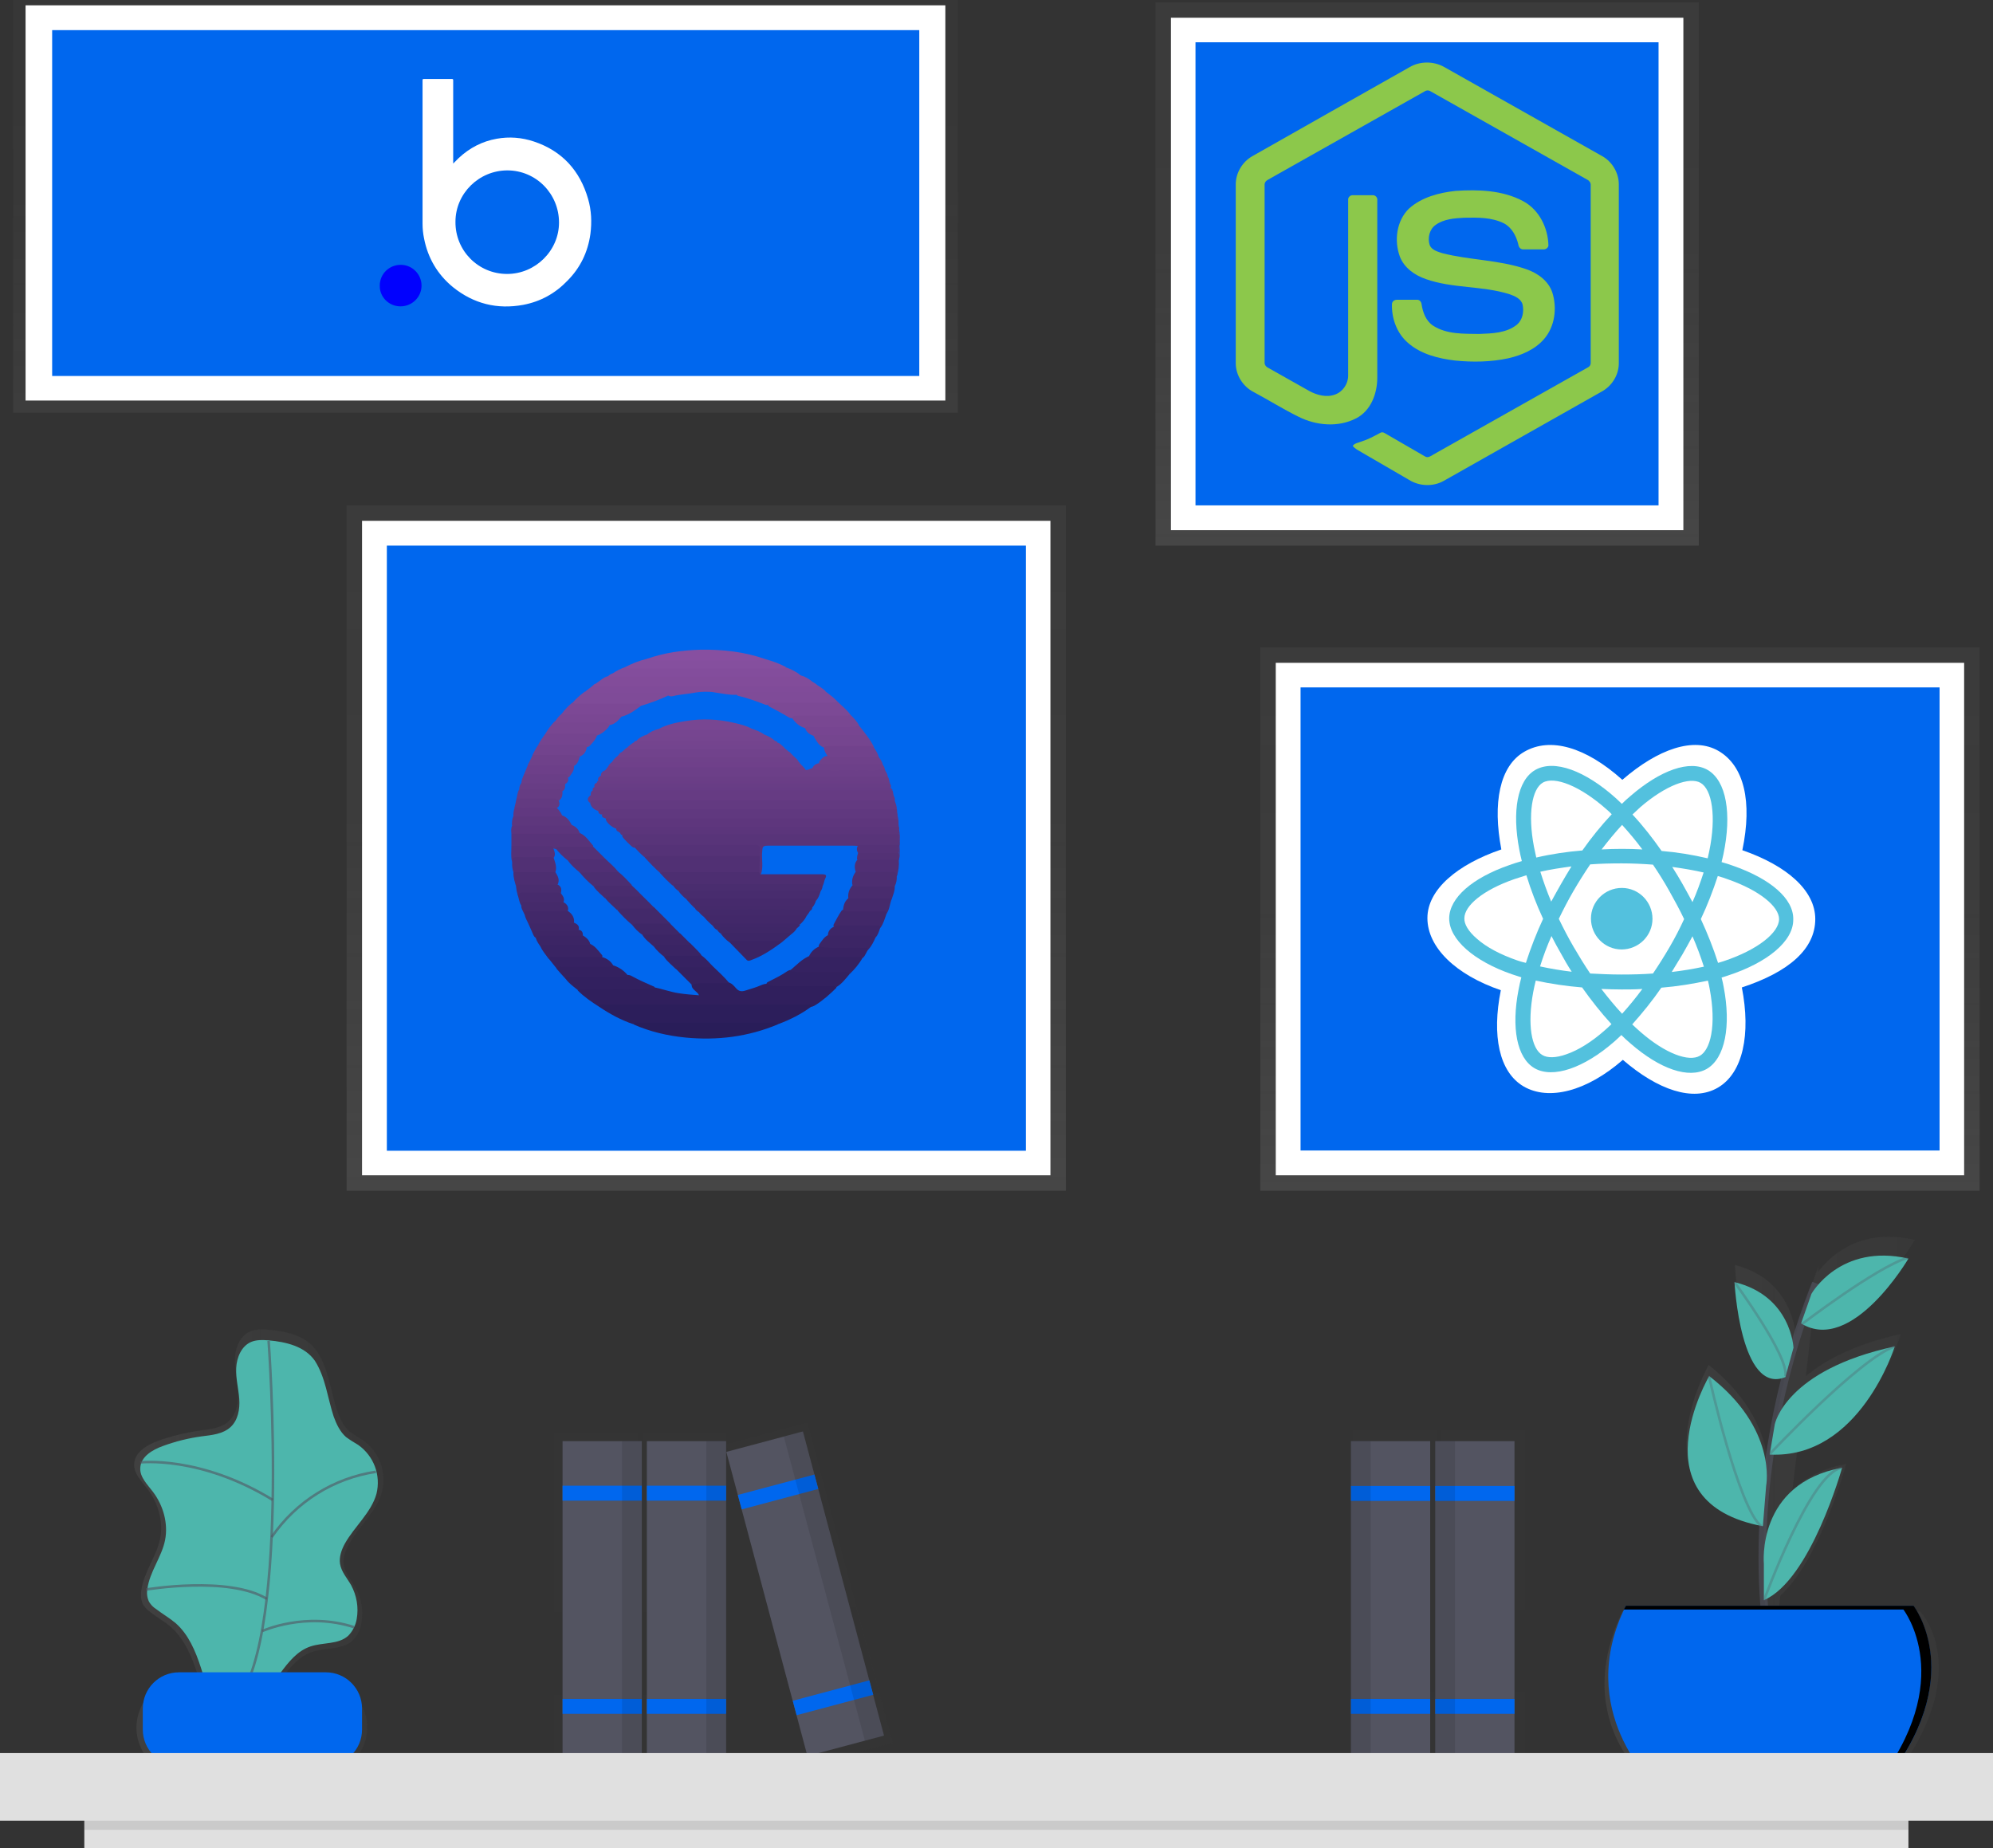 <svg id="b12601fe-d580-4c34-96ea-fd9385fd61ef" xmlns="http://www.w3.org/2000/svg" viewBox="0 0 787.2 730"><rect x="0" y="0" width="787.2" height="730" fill="#333333" stroke="none"/><style>.st1{fill:#fff}.st2{fill:#0067ee}.st7{fill:#53c1de}.st8{opacity:.7}.st9{opacity:.1}.st13{fill:#4db6ac}.st14{opacity:.6;fill:none;stroke:#535461;stroke-miterlimit:10;enable-background:new}.st18{fill:#535461}.st19,.st22{opacity:.1;enable-background:new}.st22{opacity:.3;fill:none;stroke:#535461;stroke-miterlimit:10}.st23{fill:#e0e0e0}.st25{fill:#8cc84b}.st28{fill:#583479}.st29{fill:#633a81}.st32{fill:#663b83}.st33{fill:#60387f}.st34{fill:#6a3e86}.st36{fill:#6c3f88}.st37{fill:#824c9a}.st39{fill:#834d9c}.st42{fill:#7f4b98}.st44{fill:#683d85}.st48{fill:#5c357c}.st51{fill:#422869}.st52{fill:#3a2464}.st53{fill:#342160}.st54{fill:#513074}.st56{fill:#3c2565}.st57{fill:#673c85}.st58{fill:#4d2e71}.st60{fill:#75458f}.st62{fill:#462a6c}.st63{fill:#362262}.st64{fill:#71428c}.st65{fill:#492c6e}.st66{fill:#502f74}.st72{fill:#6f418a}.st73{fill:#553277}.st79{fill:#452a6b}.st82{fill:#4a2d6f}.st83{fill:#402768}.st86{fill:#5b357b}.st92{fill:#43296a}.st98{fill:#3f2767}.st99{fill:#74448e}</style><linearGradient id="SVGID_1_" gradientUnits="userSpaceOnUse" x1="278.975" y1="261.7" x2="278.975" y2="532.38" gradientTransform="matrix(1 0 0 -1 0 732)"><stop offset="0" stop-color="gray" stop-opacity=".25"/><stop offset=".54" stop-color="gray" stop-opacity=".12"/><stop offset="1" stop-color="gray" stop-opacity=".1"/></linearGradient><path fill="url(#SVGID_1_)" d="M136.9 199.6H421v270.7H136.9z"/><path class="st1" d="M143 205.7h271.9v258.5H143z"/><path class="st2" d="M152.8 215.5h252.4v239H152.8z"/><g opacity=".5"><linearGradient id="SVGID_2_" gradientUnits="userSpaceOnUse" x1="191.8" y1="568.96" x2="191.8" y2="732" gradientTransform="matrix(1 0 0 -1 0 732)"><stop offset="0" stop-color="gray" stop-opacity=".25"/><stop offset=".54" stop-color="gray" stop-opacity=".12"/><stop offset="1" stop-color="gray" stop-opacity=".1"/></linearGradient><path fill="url(#SVGID_2_)" d="M5.2 0h373.1v163H5.2z"/></g><path class="st1" d="M10.1 2.1h363.3v156.1H10.1z"/><path class="st2" d="M20.6 11.9h342.5v136.6H20.6z"/><linearGradient id="SVGID_3_" gradientUnits="userSpaceOnUse" x1="563.675" y1="516.53" x2="563.675" y2="731.12" gradientTransform="matrix(1 0 0 -1 0 732)"><stop offset="0" stop-color="gray" stop-opacity=".25"/><stop offset=".54" stop-color="gray" stop-opacity=".12"/><stop offset="1" stop-color="gray" stop-opacity=".1"/></linearGradient><path fill="url(#SVGID_3_)" d="M456.4.9H671v214.6H456.4z"/><path class="st1" d="M462.5 7h202.4v202.4H462.5z"/><path class="st2" d="M472.2 16.7h182.9v182.9H472.2z"/><linearGradient id="SVGID_4_" gradientUnits="userSpaceOnUse" x1="639.875" y1="261.71" x2="639.875" y2="476.3" gradientTransform="matrix(1 0 0 -1 0 732)"><stop offset="0" stop-color="gray" stop-opacity=".25"/><stop offset=".54" stop-color="gray" stop-opacity=".12"/><stop offset="1" stop-color="gray" stop-opacity=".1"/></linearGradient><path fill="url(#SVGID_4_)" d="M497.8 255.7h284.1v214.6H497.8z"/><path class="st1" d="M503.9 261.8h271.9v202.4H503.9z"/><path class="st2" d="M513.7 271.5h252.4v182.9H513.7z"/><path class="st1" d="M563.8 362.6c0 11.6 11.2 22.4 29 28.5-3.6 17.9-.7 32.3 9 38 10 5.8 25 1.9 39.2-10.5 13.8 11.9 27.7 16.7 37.5 11 10-5.8 13.1-21.2 9.5-39.6 18.6-6.1 29-15.2 29-27 0-11.3-11.2-21.1-28.8-27.2 4-19.2.7-33.3-9.4-39.2-9.8-5.7-23.9-.8-38 11.4-14.5-13-28.5-17-38.7-11.1-9.8 5.6-12.6 20.3-9.1 38.6-17.3 5.9-29.2 15.8-29.2 27.1z"/><path class="st7" d="M684.4 341.9c-1.4-.5-2.9-1-4.4-1.4.2-1 .5-2 .7-3 3.4-16.1 1.2-29.1-6.2-33.4-7.1-4.1-18.7.1-30.5 10.3-1.2 1-2.3 2-3.4 3.1-.7-.7-1.5-1.4-2.2-2.1-12.2-11-24.5-15.6-32-11.3-7.1 4.1-9.2 16.3-6.3 31.5.3 1.5.6 3 1 4.5-1.7.5-3.4 1-5 1.6-14.4 5-23.6 12.8-23.7 21 0 8.4 9.8 16.9 24.8 22.1 1.2.4 2.4.8 3.7 1.2-.4 1.6-.8 3.2-1.1 4.9-2.9 15-.7 26.9 6.3 31 7.3 4.2 19.6-.1 31.5-10.5.9-.8 1.9-1.7 2.8-2.6 1.2 1.2 2.4 2.3 3.7 3.4 11.5 10 22.9 14 30 10 7.3-4.2 9.7-17 6.7-32.5-.2-1.2-.5-2.4-.8-3.6.9-.3 1.7-.5 2.5-.8 15.6-5.1 25.8-13.5 25.8-22 .3-8.4-9.2-16.3-23.9-21.4z"/><path class="st1" d="M680.9 379.6c-.7.2-1.5.5-2.3.7-1.9-5.9-4.2-11.7-6.8-17.3 2.6-5.5 4.8-11.2 6.7-17 1.4.4 2.7.8 4 1.3 12.6 4.4 20.2 10.8 20.2 15.7 0 5.3-8.3 12.1-21.8 16.6zm-5.6 11c1.3 6.9 1.5 13.1.6 18-.8 4.4-2.5 7.3-4.5 8.4-4.3 2.5-13.5-.8-23.3-9.3-1.1-1-2.3-2-3.4-3.1 4.1-4.6 8-9.4 11.5-14.5 6.2-.5 12.4-1.5 18.4-2.8.3 1.1.5 2.2.7 3.3zm-56.6 25.8c-4.2 1.5-7.5 1.5-9.5.3-4.3-2.5-6-12-3.6-24.9.3-1.5.6-3 1-4.5 6 1.3 12.2 2.2 18.3 2.7 3.6 5.1 7.4 9.9 11.6 14.5-.8.8-1.7 1.6-2.6 2.4-5.2 4.6-10.5 7.9-15.2 9.5zm-19.5-37.1c-6.6-2.3-12.1-5.2-15.8-8.5-3.4-2.9-5.1-5.8-5-8.1 0-5 7.4-11.2 19.8-15.5 1.5-.5 3.1-1 4.7-1.5 1.8 5.9 4 11.6 6.6 17.2-2.6 5.6-4.9 11.5-6.8 17.4-1.3-.3-2.4-.6-3.5-1zm6.7-44.8c-2.5-13.1-.8-22.9 3.5-25.4 4.6-2.6 14.6 1.2 25.2 10.6.7.6 1.4 1.2 2 1.9-4.2 4.5-8.1 9.3-11.6 14.3-6.1.5-12.2 1.4-18.2 2.8l-.9-4.2zm58.7 14.7c-1.3-2.3-2.7-4.6-4.1-6.8 4.3.6 8.5 1.3 12.4 2.2-1.3 4-2.7 7.9-4.4 11.7-1.3-2.4-2.6-4.8-3.9-7.1zm-23.9-23.4c2.8 3.1 5.5 6.3 8 9.7-5.3-.3-10.7-.3-16.1 0 2.7-3.5 5.4-6.8 8.1-9.7zm-24.1 23.3c-1.3 2.3-2.6 4.6-3.9 7-1.7-4-3.1-8-4.3-11.8 3.9-.9 8-1.5 12.3-2.1-1.4 2.3-2.8 4.6-4.1 6.9zm4.2 34.7c-4.2-.5-8.4-1.2-12.5-2.1 1.2-3.9 2.7-7.9 4.5-12 1.2 2.4 2.5 4.7 3.8 7 1.3 2.4 2.7 4.8 4.2 7.1zm19.9 16.6c-2.8-3-5.5-6.3-8.2-9.8 2.6.1 5.3.2 8 .2s5.5 0 8.2-.2c-2.5 3.4-5.2 6.7-8 9.8zm27.8-30.6c1.7 3.9 3.2 7.9 4.5 12-4.2.9-8.4 1.6-12.7 2.1l4.2-6.9c1.4-2.4 2.7-4.8 4-7.2zm-9 4.2c-2.1 3.6-4.3 7.1-6.6 10.5-4 .3-8.2.4-12.5.4s-8.3-.2-12.3-.4c-2.3-3.4-4.5-7-6.6-10.6-2.1-3.6-4-7.3-5.8-11 1.8-3.7 3.7-7.4 5.8-11 2.1-3.6 4.3-7.1 6.6-10.5 4-.3 8.2-.4 12.4-.4s8.4.2 12.4.5c2.3 3.4 4.5 6.9 6.5 10.5 2 3.6 4 7.2 5.8 11-1.7 3.7-3.6 7.4-5.7 11zm12.2-64.8c4.5 2.6 6.3 13.2 3.4 27.1l-.6 2.7c-6-1.4-12.1-2.4-18.2-2.9-3.5-5-7.3-9.9-11.5-14.4 1-1 2.1-1.9 3.1-2.9 10.1-8.7 19.5-12.1 23.8-9.6z"/><path class="st7" d="M640.6 350.7c6.7 0 12.1 5.5 12.1 12.2s-5.5 12.1-12.2 12.1c-6.7 0-12.1-5.5-12.1-12.2 0-6.7 5.5-12.1 12.2-12.1"/><g class="st8"><g class="st9"><linearGradient id="SVGID_5_" gradientUnits="userSpaceOnUse" x1="-122.305" y1="-48.9" x2="-122.305" y2="81.96" gradientTransform="rotate(180 231.79 323.5)"><stop offset="0" stop-color="gray" stop-opacity=".25"/><stop offset=".54" stop-color="gray" stop-opacity=".12"/><stop offset="1" stop-color="gray" stop-opacity=".1"/></linearGradient><path fill="url(#SVGID_5_)" d="M602.4 565v130.9h-33V565h8.2z"/></g><g class="st9"><linearGradient id="SVGID_6_" gradientUnits="userSpaceOnUse" x1="-87.27" y1="-48.9" x2="-87.27" y2="81.96" gradientTransform="rotate(180 231.79 323.5)"><stop offset="0" stop-color="gray" stop-opacity=".25"/><stop offset=".54" stop-color="gray" stop-opacity=".12"/><stop offset="1" stop-color="gray" stop-opacity=".1"/></linearGradient><path fill="url(#SVGID_6_)" d="M567.3 565v130.9h-32.9V565h8.2z"/></g></g><g class="st8"><linearGradient id="SVGID_7_" gradientUnits="userSpaceOnUse" x1="259.463" y1="33.688" x2="357.895" y2="33.688" gradientTransform="matrix(1 0 0 -1 -206.42 647)"><stop offset="0" stop-color="gray" stop-opacity=".25"/><stop offset=".54" stop-color="gray" stop-opacity=".12"/><stop offset="1" stop-color="gray" stop-opacity=".1"/></linearGradient><path d="M150.9 589.1c1.9-7.7-1.1-15.7-7.6-20.3-1.8-1-3.4-2.1-5.1-3.3-2.6-2.2-4-5.3-5.1-8.5-2.5-7.6-3.3-16.2-7.8-23.1-4.1-6.3-12-8.1-19-8.7-2.5-.2-5.2-.3-7.6.7-3.9 1.8-5.8 6.4-5.9 10.7s.9 8.5 1.2 12.8-.5 9-3.6 11.9-7.7 3.2-11.9 3.8c-5.5.8-10.9 2.1-16.1 4-4.4 1.6-9.2 4.5-9.4 9.1-.2 3.8 2.9 6.8 5.2 9.8 4.3 5.7 6.5 13.1 5 20s-6.5 13.1-7.4 20.3c-.3 1.8-.1 3.7.7 5.4.7 1.1 1.6 2.1 2.7 2.9 2.7 2.1 5.7 3.8 8.3 6 5.3 4.7 8.2 11.6 10.4 18.3.2.7.4 1.3.6 2h-5.2c-10.7 0-19.3 8.7-19.4 19.4 0 10.7 8.7 19.3 19.4 19.4h52.3c10.7 0 19.3-8.7 19.4-19.4 0-10.7-8.7-19.3-19.4-19.4h-14.3c3.4-4.5 6.9-8.8 12.2-10.5s11.6-.7 15.7-4.4c1.9-1.9 3.2-4.3 3.5-7 .9-4.8.1-9.7-2.3-13.9-1.6-2.9-4.1-5.6-4.6-8.9-.5-2.8.6-5.7 2-8.2 4-7.4 11-13 13.1-20.9z" fill="url(#SVGID_7_)"/></g><path class="st13" d="M106.2 529.4c-2.4-.2-5-.3-7.2.7-3.7 1.7-5.5 6.1-5.7 10.2s.9 8.1 1.2 12.2-.5 8.5-3.5 11.2-7.3 3.1-11.3 3.6c-5.2.7-10.4 2-15.3 3.8-4.2 1.5-8.8 4.2-9 8.7-.2 3.6 2.8 6.5 5 9.4 4.1 5.4 6.1 12.5 4.8 19.1s-6.1 12.5-7 19.3c-.3 1.7-.1 3.5.7 5.1.7 1.1 1.5 2 2.6 2.7 2.6 2 5.4 3.6 7.9 5.7 5.1 4.5 7.8 11 9.9 17.4 2.1 6.3 3.7 12.8 4.9 19.3 4.4-2.8 10-2.8 14.7-5 9.9-4.9 13.3-19 23.7-22.5 5-1.7 11-.7 14.9-4.2 1.8-1.8 3-4.2 3.4-6.7.8-4.5 0-9.2-2.2-13.3-1.6-2.8-3.9-5.3-4.4-8.5-.4-2.7.6-5.5 1.9-7.9 3.8-6.8 10.4-12.2 12.5-19.7 1.8-7.3-1-14.9-7.2-19.3-1.7-1-3.3-2-4.8-3.1-2.4-2.1-3.8-5.1-4.9-8.1-2.4-7.3-3.2-15.4-7.4-22-4-5.8-11.5-7.5-18.2-8.1z"/><path class="st14" d="M106.1 529.6s9.2 123.5-14.8 144.7"/><path class="st2" d="M70.7 660.5h58c7.9 0 14.3 6.4 14.3 14.3v8.3c0 7.9-6.4 14.3-14.3 14.3h-58c-7.9 0-14.3-6.4-14.3-14.3v-8.3c0-7.9 6.4-14.3 14.3-14.3z"/><path class="st14" d="M55.4 577.6s23.6-2.8 52.3 14.8M107.3 607.1c9.6-14 24.5-23.3 41.2-25.8M57.7 627.8s32.7-5.5 47.7 3.7M103.6 644.2s17.1-7.8 36.3-1.5"/><g class="st8"><g class="st9"><linearGradient id="SVGID_8_" gradientUnits="userSpaceOnUse" x1="235.32" y1="35.1" x2="235.32" y2="165.96" gradientTransform="matrix(1 0 0 -1 0 732)"><stop offset="0" stop-color="gray" stop-opacity=".25"/><stop offset=".54" stop-color="gray" stop-opacity=".12"/><stop offset="1" stop-color="gray" stop-opacity=".1"/></linearGradient><path fill="url(#SVGID_8_)" d="M218.8 566v130.9h33V566h-8.2z"/></g><g class="st9"><linearGradient id="SVGID_9_" gradientUnits="userSpaceOnUse" x1="270.355" y1="35.1" x2="270.355" y2="165.96" gradientTransform="matrix(1 0 0 -1 0 732)"><stop offset="0" stop-color="gray" stop-opacity=".25"/><stop offset=".54" stop-color="gray" stop-opacity=".12"/><stop offset="1" stop-color="gray" stop-opacity=".1"/></linearGradient><path fill="url(#SVGID_9_)" d="M253.9 566v130.9h32.9V566h-8.2z"/></g><g class="st9"><linearGradient id="SVGID_10_" gradientUnits="userSpaceOnUse" x1="319.81" y1="35.12" x2="319.81" y2="170.06" gradientTransform="matrix(1 0 0 -1 0 732)"><stop offset="0" stop-color="gray" stop-opacity=".25"/><stop offset=".54" stop-color="gray" stop-opacity=".12"/><stop offset="1" stop-color="gray" stop-opacity=".1"/></linearGradient><path fill="url(#SVGID_10_)" d="M352.6 688.4l-27.4-102.6-1.5-5.9-4.8-18-31.9 8.5 4.8 18 1.3 4.7 21.5 80.9 1.6 6 4.5 16.9z"/></g></g><path class="st18" d="M222.2 569.2h31.3v124.3h-31.3z"/><path class="st2" d="M222.2 586.8h31.3v5.9h-31.3zM222.2 671h31.3v5.9h-31.3z"/><path class="st19" d="M245.7 569.2h7.8v124.3h-7.8z"/><path class="st18" d="M255.5 569.2h31.3v124.3h-31.3z"/><path class="st2" d="M255.5 586.8h31.3v5.9h-31.3zM255.5 671h31.3v5.9h-31.3z"/><path class="st19" d="M279 569.2h7.8v124.3H279z"/><path transform="rotate(-14.928 318.105 629.551)" class="st18" d="M302.4 567.3h31.3v124.3h-31.3z"/><path transform="rotate(-14.928 307.394 589.366)" class="st2" d="M291.7 586.3H323v5.9h-31.3z"/><path transform="rotate(-14.928 329.082 670.678)" class="st2" d="M313.4 667.6h31.3v5.9h-31.3z"/><path transform="rotate(-14.928 329.465 626.528)" class="st19" d="M325.5 564.3h7.8v124.3h-7.8z"/><path class="st18" d="M566.9 569.2h31.3v124.3h-31.3z"/><path class="st2" d="M566.9 586.9h31.3v5.9h-31.3zM566.9 671h31.3v5.9h-31.3z"/><path class="st19" d="M566.9 569.2h7.8v124.3h-7.8z"/><path class="st18" d="M533.6 569.2h31.3v124.3h-31.3z"/><path class="st2" d="M533.6 586.9h31.3v5.9h-31.3zM533.6 671h31.3v5.9h-31.3z"/><path class="st19" d="M533.6 569.2h7.8v124.3h-7.8z"/><g class="st8"><linearGradient id="SVGID_11_" gradientUnits="userSpaceOnUse" x1="840.16" y1="49.984" x2="972.195" y2="49.984" gradientTransform="matrix(1 0 0 -1 -206.42 647)"><stop offset="0" stop-color="gray" stop-opacity=".25"/><stop offset=".54" stop-color="gray" stop-opacity=".12"/><stop offset="1" stop-color="gray" stop-opacity=".1"/></linearGradient><path d="M758.4 636.5h-55.9l.7-6.3c15.8-14.2 26-52 26-52-.2 0-.4.1-.7.1-9.3 1.9-15.9 5.7-20.5 10.2l2-16.7c29.2-6.3 40.8-44.9 40.8-44.9-18.6 4.1-30.2 10.5-37.5 16.6l2.8-24.6c19.7 6.8 40.2-29.2 40.2-29.2l-.8-.2.4-.2-.6.2c-21.8-4.7-33.5 7.8-37.3 13l.3-2.4c-.6 1.5-1.1 3-1.7 4.5v.1c-1.5 4.2-2.9 8.3-4.2 12.4-1.1 3.5-2.2 6.9-3.1 10.3 0 0-.9-22-24.1-27.8 0 0 2.4 47.9 20.8 40.1-1.7 6.9-3.1 13.6-4.3 20.1-.8 4.2-1.4 8.4-2 12.4l-.1.1.1-.1v.3c-.5 3.6-1 7.2-1.3 10.6.4-6.7-.9-25.9-23.5-44 0 0-30.1 52.9 21.2 63.3l.3.3-.1-.2.5.1.2-2.7c-.6 11.3-.6 22.7.2 34 0 .8.1 1.5.2 2.3H641c-21.6 44.6 12 69.1 12 69.1h92.7c35.9-45.1 12.7-68.8 12.7-68.8zm-60.2-50.7z" fill="url(#SVGID_11_)"/></g><path d="M699.4 653.5s-14.7-64.1 17.8-146.7" opacity=".6" fill="none" stroke="#535461" stroke-width="3" stroke-miterlimit="10"/><path class="st2" d="M642.2 634.2h113.5s22.4 28.6-12.4 71h-89.6c.1 0-32.3-29.3-11.5-71z"/><path class="st13" d="M715.5 511s11.3-20.1 38.3-13.9c0 0-22.3 38-42.4 25.6l4.1-11.7zM708.4 532.3s-.9-20.5-23.3-25.9c0 0 2.3 44.8 20.1 37.5l3.2-11.6zM701 562.6s4.1-21.5 47.4-30.8c0 0-13.8 44.5-49.4 42.7l2-11.9z"/><path class="st13" d="M697.6 586.8s4.5-22.5-22.5-43.3c0 0-29.4 49.9 21.2 59.3l1.3-16z"/><path class="st13" d="M696.7 617.7s-3.1-31.8 30.9-38c0 0-12.4 44.4-30.9 52.3v-14.3z"/><path class="st22" d="M711.7 523s29.3-22.4 41.7-26.2M699 574.3s35.5-37.8 49.4-42.5M685.1 506.4s21.6 29.3 20.1 37.1M675 543.4s11.6 52.5 20.8 59.5M696.7 632.2s18.5-51 30.9-52.5"/><path d="M755.8 634.2H642.2c-.3.5-.5 1-.8 1.5h110.4s21.8 27.9-11.1 69.5h2.6c34.8-42.5 12.5-71 12.5-71z"/><path class="st23" d="M0 692.4h787.2v26.7H0zM33.3 719.1h720.5V730H33.3z"/><path class="st19" d="M33.3 719.1h720.5v3.6H33.3z"/><path class="st1" d="M179 64.6l2.2-2.2c4.3-4 9.3-6.6 15-7.6 5-.9 9.9-.5 14.7 1.1 11.1 3.7 18.2 11.5 21.4 22.7 1.3 4.5 1.5 9.1.9 13.8-1 7.2-4 13.4-9.1 18.5-4.8 5-10.6 8.2-17.4 9.5-10.3 1.9-19.6-.4-27.8-7-6.1-5-9.9-11.5-11.4-19.2-.4-1.9-.6-3.9-.6-5.8V31.7c0-.4.1-.5.5-.5h11.1c.4 0 .5.1.5.5v32.9zm21.3 43.6c11.2 0 20.5-9.2 20.5-20.3 0-11.4-9.1-20.6-20.4-20.6-11.2 0-20.5 9.1-20.5 20.3-.1 11.4 9 20.6 20.4 20.6z"/><path d="M158.2 121c-4.6 0-8.3-3.7-8.2-8.2 0-4.6 3.7-8.2 8.3-8.2 4.5 0 8.2 3.7 8.2 8.2 0 4.5-3.7 8.2-8.3 8.2z" fill="#0101fe"/><path class="st25" d="M556.8 26.5c4.1-2.4 9.5-2.4 13.7 0 20.8 11.7 41.6 23.5 62.4 35.2 3.9 2.2 6.5 6.6 6.5 11.1v70.7c0 4.7-2.8 9.1-7 11.3l-62.1 35.1c-4.2 2.4-9.7 2.2-13.8-.4l-18.6-10.8c-1.3-.8-2.7-1.4-3.6-2.6.8-1.1 2.2-1.2 3.4-1.7 2.6-.8 5-2.1 7.4-3.4.6-.4 1.3-.3 1.9.1 5.3 3 10.6 6.2 15.9 9.2 1.1.7 2.3-.2 3.3-.8 20.3-11.5 40.7-22.9 61-34.4.8-.4 1.2-1.2 1.1-2V73.2c.1-.9-.5-1.8-1.3-2.2-20.6-11.6-41.3-23.3-61.9-34.9-.7-.5-1.7-.5-2.4 0-20.6 11.6-41.3 23.3-61.9 34.9-.8.4-1.4 1.2-1.3 2.2v69.9c-.1.8.4 1.6 1.1 2l16.5 9.3c3.1 1.7 6.9 2.7 10.3 1.4 3-1.1 5.1-4.2 5.1-7.4V78.9c-.1-1 .9-1.9 1.9-1.8h7.9c1.1 0 1.9 1.1 1.7 2.1v70c0 6.2-2.5 13-8.3 16-7.1 3.7-15.8 2.9-22.8-.6-6.1-3-11.8-6.6-17.8-9.8-4.1-2.1-7-6.6-7-11.3V72.8c0-4.6 2.7-9 6.7-11.2 20.6-11.7 41.3-23.4 62-35.1z"/><path class="st25" d="M574.9 75.4c9-.6 18.7-.3 26.8 4.1 6.3 3.4 9.8 10.6 9.9 17.6-.2.9-1.2 1.5-2.1 1.4h-7.9c-1.1 0-1.8-1-1.9-2-.8-3.3-2.6-6.7-5.7-8.3-4.8-2.4-10.4-2.3-15.7-2.2-3.8.2-8 .5-11.2 2.8-2.5 1.7-3.3 5.2-2.4 8 .8 2 3.2 2.6 5 3.2 10.9 2.8 22.4 2.6 33.1 6.3 4.4 1.5 8.7 4.5 10.3 9.1 2 6.2 1.1 13.6-3.3 18.6-3.6 4.1-8.8 6.3-14 7.5-6.9 1.5-14.1 1.6-21.1.9-6.6-.8-13.5-2.5-18.6-7-4.4-3.8-6.5-9.7-6.3-15.4.1-1 1-1.6 1.9-1.6h7.9c1.1-.1 1.8.8 1.9 1.8.5 3.2 1.7 6.5 4.5 8.4 5.4 3.5 12.1 3.2 18.2 3.3 5.1-.2 10.8-.3 15-3.7 2.2-1.9 2.8-5.1 2.2-7.9-.6-2.3-3.1-3.4-5.2-4.1-10.7-3.4-22.4-2.2-33.1-6-4.3-1.5-8.5-4.4-10.2-8.9-2.3-6.3-1.3-14.1 3.6-18.9 5-4.5 11.9-6.3 18.4-7z"/><g id="iu4yan.tif"><path d="M236.6 397.6c-3-1.9-5.9-3.9-8.4-6.4.5-1.4 1.7-1 2.6-1 6.1-.1 12.2-.1 18.3 0 3 0 5.9-.5 8.9-.3 3.5.6 6.7 1.9 10.2 2.4 2.6.4 5.2.6 7.9.8-.7-1.7-3.1-2.2-2.9-4.3.8-.8 1.9-.9 3-.9 3.8 0 7.5-.2 11.3.1 1.5.2 2.4 1.4 3.3 2.4 1 1.1 2 1.3 3.4.9 2.1-.7 4.2-1.2 6.2-2.1 1-.4 2-.8 3.1-.6 1.5.4 3 .5 4.5.5h19.7c1 0 2.2-.4 2.7 1-2.5 2.5-5.2 4.9-8.2 6.8-.4.3-.9.5-1.4.7-1.7-.1-3.3-.1-5-.1H241c-1.5-.1-3-.3-4.4.1z" fill="#301f5d"/><path d="M236.6 397.6c.2-1.2 1.2-.9 1.9-.9h80c.7 0 1.8-.5 2.2.7-4.1 3.1-8.7 5.4-13.6 7.2-1.2-.4-2.4-.1-3.5-.1-17.4 0-34.8 0-52.3-.1-.4 0-.8 0-1.2.1-4.8-1.6-9.2-4-13.5-6.9z" fill="#2c1e5b"/><path class="st28" d="M355.4 332.5v1.2c-.4.5-1 .6-1.6.6-4.9 0-9.7.2-14.6-.1-1-.2-2.1-.2-3.2-.2h-31.8c-3.1 0-3 .1-3.2 3.1-.1 2.7.5 5.4-.4 8.1-.7.4-.8-.2-1-.6-.3-2.1-.1-4.3-.1-6.4-.2-3.7-.2-3.7-3.9-3.7H255c-1.3 0-2.5 0-3.8.2-.8.3-1.4-.1-1.9-.6-1-.9-2-1.9-2.9-2.9-.5-.6-1.1-1.3-.1-2 .9-.5 1.8-.4 2.7-.4h103.4c.8 0 1.6-.1 2.4.2 1 1 0 2.4.6 3.5z"/><path class="st29" d="M353.4 316.2c.4 1.2.9 2.3.8 3.6-1.1.9-2.4.6-3.6.6H236.8c-2.3-.4-3.9-2.1-3.7-4 .9-1 2.2-.8 3.4-.8h113.1c1.3-.1 2.6-.4 3.8.6z"/><path d="M354.9 324.1c0 .8 0 1.6.1 2.4-1 .9-2.1.6-3.2.6H247.4c-1.1 0-2.3-.1-3.4.3-1.5 0-4.4-2.3-4.7-3.7-.1-.5.3-.7.6-.8.9-.3 1.8-.2 2.8-.2h108.5c1.4 0 3.1-.5 3.7 1.4z" fill="#5e367d"/><path d="M250.2 404.6c.4-.8 1.2-.7 1.9-.7h53.2c.7 0 1.5-.1 1.9.7-11.7 4.9-23.9 6.4-36.4 5.2-7.1-.7-14-2.3-20.6-5.2z" fill="#291d59"/><path class="st32" d="M353.4 316.2H235.8c-1 0-2.2-.5-2.8.9-1.4-1.1-1-2.3.9-3.4 1.1-.2 2.1-.1 3.2-.1h112c1.3 0 2.7-.3 3.8.6.4.6.7 1.2.5 2z"/><path class="st32" d="M353 314.2H233.4c-.3-1.2.3-1.9 1.3-2.4 1-.2 2-.1 3-.1h111.2c1.2 0 2.5-.2 3.7.6.1.6.2 1.2.4 1.9z"/><path class="st33" d="M354.9 324.1c-.4-.7-1.1-.8-1.9-.8H239.3c-1.1-.4-2.2-.7-1.1-2.2.9-.5 1.9-.5 2.9-.5h110.1c1.2 0 2.8-.4 3.3 1.4.2.8.3 1.5.4 2.1z"/><path class="st34" d="M350.6 306.6c.5.7.6 1.6.8 2.4-.2.1-.5.2-.7.2-36.9-.1-73.8 0-110.7 0-1.2 0-2.5.3-3.6-.6-.6-1.4.3-1.9 1.3-2.4 1-.3 2.1-.2 3.2-.2h105.9c1.2 0 2.6-.3 3.8.6z"/><path d="M323 270.7c1.1.8 2.3 1.4 3.2 2.4-.9.8-2 .6-3 .6h-27.4c-1.6 0-3.2 0-4.7.7-2.9.2-5.8-.5-8.7-.9-2.5-.5-5-.4-7.5 0-3 .6-6 .7-8.9 1.4-.6.2-1.3.2-1.9-.1-.7-.9-1.7-.7-2.5-.7h-27.2c-1.1 0-2.4.3-3.2-1 1.2-.9 2.4-1.8 3.5-2.8 1.5.1 2.9.1 4.4.1h81.2c.9.1 1.8 0 2.7.3z" fill="#804b99"/><path class="st36" d="M350.6 306.6H237.4c-.2-1.4.6-2 1.8-2.4 25.4.3 50.7.1 76.1.1.8 0 1.6-.1 2.4-.2 1.3.3 2.4-.6 3.6-.9 8.8.5 17.6.2 26.4.1.6 0 1.2-.1 1.7.3.3 1.2 1.2 1.9 1.2 3z"/><path class="st37" d="M236.6 269.1c1.1-.8 2.1-1.7 3.5-2 1-.4 2-.5 3.1-.5h69.6c1.2 0 2.4 0 3.6.2 1.6.4 3 1.3 4.3 2.3-1.1 1.2-2.5 1-3.9 1h-76.3c-1.4.1-2.8.4-3.9-1z"/><path class="st33" d="M354.6 322.1c-.5-.8-1.3-.8-2.1-.8H239.9c-.7 0-1.5.1-2.1.4-1 0-1.5-.6-1.5-1.5.7-.8 1.6-.5 2.4-.5h115.6c0 .9.1 1.6.3 2.4z"/><path d="M246.9 263.5c2.7-1.4 5.4-2.5 8.3-3.2 10.2-.4 20.3-.1 30.5-.2 5.5 0 11-.2 16.5.2 2.9.8 5.7 1.8 8.3 3.2-.6 1.2-1.8 1-2.8 1.1-3.3.1-6.5 0-9.8 0h-47.4c-1.3 0-2.8.4-3.6-1.1z" fill="#854f9e"/><path class="st39" d="M246.9 263.5c.8.5 1.6.5 2.5.5H308c.9 0 1.7.1 2.5-.4 1.7.6 3.3 1.4 4.8 2.4-.5 1.1-1.6.8-2.5.8h-68.1c-.9 0-2.1.4-2.6-.9 1.5-1 3.1-1.8 4.8-2.4z"/><path d="M330.3 389.9c-.6-.6-1.4-.4-2.1-.4h-21.4c-1.4 0-2.8-.2-4-.8-.1-.7.5-.8 1-1.1 2.4-1.2 4.8-2.4 7-3.9.7-.5 1.4-.7 2.2-.6 6.3.4 12.6.1 18.8.2.9 0 1.7-.1 2.6.1.7.2 1.5.3 1.1 1.4-1.6 1.9-3 3.8-5.2 5.1z" fill="#33215f"/><path d="M202 334.1v-4.8c.5-.5 1.2-.6 1.8-.6 8.2 0 16.4-.2 24.6.1 2.7.8 4 3.1 5.7 5 .4.4.2.9-.3 1.1-2.6.5-5.3.2-7.9.2-2 .1-4.1-.1-6.1.2-.8.1-1.4-.4-2.1-.5-4.3-.1-8.6 0-12.8-.1-1 0-2.1.2-2.9-.6z" fill="#583379"/><path class="st42" d="M290.9 274.3c.9-1.3 2.3-1.1 3.5-1.1h31.8c1.6 1.2 3.2 2.4 4.6 3.9-.9 1.2-2.2 1-3.5 1h-20.1c-1.2 0-2.4-.1-3.6.2-.7.3-1.3.1-1.9-.2-3.1-1.2-6.2-2.3-9.4-3.1-.5 0-1.1-.2-1.4-.7zM231.1 273.1c.8.5 1.7.4 2.5.4H263c.5 0 2.2-.7 1.2 1.1-3.6 1.7-7.3 3.1-11.1 4.2-.2.1-.4-.1-.6-.1-1.6-.3-3.1-.2-4.7-.2h-19c-.9 0-2.2.4-2.5-1.1 1.4-1.6 3-3 4.8-4.3z"/><path class="st37" d="M236.6 269.1c1 .3 2.1.4 3.1.4h77.4c1.2 0 2.3-.3 3.5-.4.8.5 1.7.9 2.3 1.6-.9.3-1.8.4-2.7.4h-83.1c-.9 0-1.9.3-2.5-.7.7-.4 1.4-.8 2-1.3z"/><path d="M303.2 278.2c.6-.9 1.5-.7 2.3-.7h21.8c1.2 0 2.4-.1 3.5-.4 1.7 1.7 3.7 3.2 5.1 5.2-.7 1.2-1.9 1-3 1h-16c-1.2 0-2.4 0-3.5.2-.7.3-1.3.2-1.9-.2-2.4-1.5-4.9-2.8-7.4-4.1-.4-.2-.7-.5-.9-1z" fill="#7c4995"/><path class="st44" d="M351.5 309.4c.3.5.6 1 .3 1.6-.6.6-1.5.6-2.3.6H236.8c-.4 0-.8 0-1.2-.1-.3-.1-.5-.2-.7-.4-.4-1.1 0-1.8 1.2-2 1.3.2 2.5.1 3.8.1h108.8c.9 0 1.9 0 2.8.2z"/><path d="M302.2 260.3c-1.1.4-2.3.5-3.5.5h-39.9c-1.2 0-2.4-.1-3.5-.5 7-2.5 14.2-3.5 21.6-3.7 8.6-.1 17.1.8 25.3 3.7z" fill="#874fa0"/><path d="M335.5 384.8c-.2-1.2-1.1-.9-1.9-.9h-18c-1.1 0-2.2-.1-3.3-.4 0-.1-.1-.3 0-.4 2.5-2.1 4.7-4.6 7.9-5.7 6.1-.2 12.2-.1 18.3-.1.9 0 1.8.1 2.2 1-1.4 2.5-3.2 4.6-5.2 6.5z" fill="#352261"/><path d="M258.6 390.3c-9.6.7-19.1.3-28.7.4-.6 0-1.2-.2-1.6.4-1.7-1.4-3.5-2.6-4.8-4.4-.4-1 .4-1.1 1-1.3.8-.2 1.7-.1 2.6-.1 6.8-.1 13.7.2 20.5-.2.7-.1 1.5.1 2.1.5 2.7 1.5 5.5 2.7 8.2 3.9.4.1.8.3.7.8z" fill="#32205f"/><path class="st48" d="M243.4 327.4c.5-1.3 1.7-.9 2.6-.9h109.1c0 .4.1.8.1 1.1l-.3.3c-1.1.5-2.2.3-3.3.3h-103c-1.3 0-2.5-.1-3.8.2-.8.1-1.3-.1-1.4-1z"/><path d="M226.2 277.4c.6.8 1.5.5 2.2.5h22.3c.8 0 1.8-.2 2.3.8 0 .1.1.2 0 .2-2.5 1.9-5 3.7-8.2 4.3-3.9-.4-7.8-.1-11.7-.2-2.9-.1-5.8 0-8.7 0-1 0-2 .1-2.6-1 1.3-1.8 2.8-3.3 4.4-4.6z" fill="#7c4895"/><path d="M312.8 283.5c.5-1 1.4-.8 2.2-.8h18.4c.9 0 1.7.1 2.5-.4 1.3 1.3 2.7 2.7 3.5 4.4-.8 1.2-2.1 1-3.2 1h-17.6c-2.6-.5-4.4-2.1-5.8-4.2z" fill="#794792"/><path class="st51" d="M350.2 360.8c-.7 1.9-1.2 3.9-2.4 5.6-6-.4-12-.1-18-.2-.6-.1-.7-.6-.5-1.1 1-1.8 1.9-3.7 3.1-5.4.2-.3.7-.4 1.1-.4 4.5.2 9 0 13.5.1.7 0 1.5 0 2.2.1.7.2 1.4.4 1 1.3z"/><path class="st52" d="M216.7 378.7c-1.1-1.6-2.4-3-3.2-4.8-.4-1.2.5-1.1 1.2-1.3.8-.2 1.7-.1 2.6-.1 5.1.1 10.1-.1 15.2.1 2.4.7 3.7 2.8 5.2 4.5.4.4.3 1-.3 1.2-1.8.4-3.6.2-5.3.2-5.2.2-10.3-.1-15.4.2z"/><path class="st53" d="M248.2 385.5c-1.1.3-2.2.4-3.3.4h-19.5c-.7 0-1.7-.4-1.9.8-1.2-1.3-2.4-2.6-3.6-4-.4-1 .3-1.1 1-1.3.8-.2 1.7-.1 2.6-.1 6-.1 12.1.2 18.1-.2 2.7.7 4.9 2.2 6.6 4.4z"/><path class="st54" d="M202.8 344.5c-.4-1.2-.6-2.5-.5-3.8-.3-2.5-.1-2.7 2.2-2.8 3.9-.1 7.8 0 11.7 0 .9 0 1.7.1 2.4.7.7 2 1.5 4 .7 6.1-.7.4-1.4.4-2.1.4h-12c-.8 0-1.7 0-2.4-.6z"/><path d="M215.4 289.8c1-1.7 2.2-3.3 3.6-4.8 2-.4 4.1-.2 6.1-.2h12.5c1 0 2.1-.1 3 .8.1.2.3.5.2.7-.4 1.5-3.8 4.2-5.5 4.3-5.6-.5-11.2-.1-16.9-.2-1 .1-2.1.3-3-.6z" fill="#784691"/><path class="st56" d="M345.8 370.3c-.7 1.6-1.5 3.3-2.7 4.6-5.6.3-11.2.1-16.9.1-.8 0-1.6-.2-2.3-.5-.7-.4-.6-1-.3-1.5 1.1-1.5 2-3.2 3.9-3.8 5.3-.3 10.6-.1 15.9-.1 1-.1 2.1-.1 2.4 1.2z"/><path class="st57" d="M352.5 312.2H234.2c-.3-.7 0-1.1.6-1.3l.2.1c.8.4 1.6.2 2.4.2h112.1c.8 0 1.6-.2 2.4.2.4.1.6.4.6.8z"/><path class="st58" d="M354.2 346.1c.1 1.4-.2 2.7-.8 4-.7.5-1.4.6-2.2.6h-11.8c-.9 0-1.8-.1-2.6-.7-.6-2.2 0-4.1 1.3-5.8 1.7-.6 3.5-.3 5.3-.3 3 0 6.1-.1 9.1 0 1.5 0 2.4.6 1.7 2.2z"/><path d="M351.5 309.4c-.8.5-1.7.4-2.5.4H238.5c-.9 0-1.9.1-2.7-.4-.1-.7.1-1 .8-.7.8.3 1.6.1 2.4.1h109.8c.8 0 1.6-.2 2.4.2h.4c-.2.1-.1.3-.1.4z" fill="#693d86"/><path class="st60" d="M342.2 290.3c1.1 1.5 2.2 3 3 4.8-.7.4-1.4.2-2.1.2-5.7 0-11.3-.1-17 .1-2.5-.4-3.4-2.5-4.6-4.4-.2-.3.1-.6.4-.8.8-.6 1.8-.5 2.7-.5h14.6c1-.1 2 .1 3 .6z"/><path d="M215.4 289.8h18.1c.8 0 1.8-.2 2.3.7-.5 1.6-1.7 2.8-2.8 4-.5.5-1.1.7-1.8.5-4.9-.6-9.9-.1-14.8-.3-1.3 0-2.7.4-3.8-.6.8-1.5 1.8-2.9 2.8-4.3z" fill="#75448f"/><path class="st62" d="M350.2 360.8c-.2-1.1-1.1-.8-1.7-.8h-13c-.9 0-1.7 0-2.5-.4.1-2.1.7-4 2.6-5.2 5-.4 10.1-.1 15.1-.1.6 0 1.2.1 1.6.6-.9 1.9-.8 4.1-2.1 5.9z"/><path class="st63" d="M242.3 381.5c-1.1.3-2.2.4-3.3.4h-17.1c-.7 0-1.7-.4-1.9.8-1.1-1.3-2.1-2.7-3.2-4 .3-1.2 1.3-.7 1.9-.7h19.2c1.9.6 3.5 1.7 4.4 3.5z"/><path class="st51" d="M208.7 364.8c-.6-1.2-1.2-2.3-1.5-3.6-.6-1.5.6-1.7 1.6-1.7 2.4-.2 4.8-.1 7.2-.1 2.7 0 5.3-.2 7.9.2 2.2 1.1 3.3 3.3 2.7 5.3-.7.6-1.6.6-2.4.6H211c-.9-.1-1.7-.1-2.3-.7z"/><path class="st64" d="M325.4 295.1c.6-.3 1.2-.4 1.9-.4h15.9c.7 0 1.3.1 1.9.4.8 1.3 1.7 2.5 2 4-.6.6-1.3.6-2 .6h-15.7c-.7 0-1.5-.1-2.1-.4-.9-1.4-1.8-2.6-1.9-4.2z"/><path class="st65" d="M352.3 354.9h-17.2c-.3-2 .3-3.7 1.6-5.2 1.6.6 3.4.4 5.1.4h11.6c.1 1.7-.6 3.2-1.1 4.8z"/><path class="st48" d="M229.1 329.3H202c-.1-1.1-.2-2.2.3-3.2.5-.4 1.2-.6 1.9-.6 7 0 14-.1 21 .1 1.9.6 3.3 1.7 3.9 3.7z"/><path class="st58" d="M202.8 344.5h16.6c1 1.6 1.8 3.1.8 5-.9.5-1.8.4-2.7.4h-10.1c-1.2 0-2.4.1-3.4.7-.6-2-1.3-4-1.2-6.1z"/><path class="st66" d="M354.2 346.1c.2-1.3-.5-1.7-1.7-1.7-4.8.1-9.7 0-14.5 0-.6-1.9-.6-3.6.9-5.1 1.9-.6 3.8-.3 5.7-.3 2.6-.1 5.2 0 7.8 0 .9 0 1.9 0 2.6.6.2 2.3-.1 4.4-.8 6.5z"/><path d="M225.9 326.1h-23.7c0-1.2 0-2.4.5-3.6.8-.7 1.8-.6 2.8-.6 5.2 0 10.4.1 15.6-.1 2.6.5 3.9 2.2 4.8 4.3z" fill="#5e377d"/><path d="M212.6 294.2h16.5c1 0 2-.1 2.7.8-.3 2.1-1.3 3.4-3.4 4-5.1-.3-10.2-.1-15.3-.2-1 0-2 .2-2.8-.6.7-1.4 1.4-2.7 2.3-4z" fill="#72438d"/><path d="M240.7 286.4c-.4-1.1-1.4-.9-2.2-.9h-16.9c-.9 0-1.7.1-2.5-.4.8-1.1 1.6-2.3 2.8-3.2.8.5 1.6.4 2.5.4h18.8c.8 0 1.8-.2 2.3.7-1.3 1.6-2.7 3.1-4.8 3.4z" fill="#7a4793"/><path d="M323.4 373.9c5.8.9 11.7.2 17.5.5.7 0 1.6-.3 2.2.5-1 1-1.2 2.6-2.4 3.5-.8-.5-1.6-.4-2.5-.4h-18.8c.8-2 2.2-3.3 4-4.1z" fill="#392363"/><path d="M345.8 370.3c-.7-.7-1.7-.7-2.6-.7H327c0-1.8.9-2.9 2.4-3.6.7-.4 1.5-.4 2.3-.4h14.1c.7 0 1.7-.4 1.9.8-.5 1.3-.8 2.8-1.9 3.9z" fill="#3e2667"/><path class="st72" d="M210.4 298.2h15.2c1.2 0 2.4.1 3.5.4-.6 1.7-.9 3.6-3.1 4.2-4.9-.1-9.9 0-14.8 0-1 0-2 .2-2.8-.6.7-1.3 1.4-2.6 2-4z"/><path class="st73" d="M218.6 338.9c-.7-.5-1.5-.4-2.3-.4-3.9 0-7.9.1-11.8 0-1.8-.1-2.4.5-2.2 2.2-.6-2.2-.3-4.4-.3-6.6 5.5 0 10.9.1 16.4.1.2 1.6 1.5 3.1.2 4.7z"/><path class="st56" d="M233.2 373.1c-5.9 0-11.8 0-17.7.1-.7 0-1.7-.4-1.9.8-.8-1.1-1.6-2.2-2-3.6.2-1.3 1.2-1.3 2.1-1.3 5.4-.1 10.7-.2 16.1.1 1.5.9 3 1.9 3.4 3.9z"/><path d="M342.2 290.3H324c-.9 0-1.7 0-2.5.4-1.6-.6-3-1.4-3.5-3.2.6-.7 1.3-.4 2-.4h16.3c1.1 0 2.1-.1 3.1-.4 1 1.2 1.9 2.4 2.8 3.6z" fill="#774591"/><path d="M205.9 357.6c-.8-1.1-.9-2.5-1.3-3.8-.4-1.1.3-1.8 1.2-1.8 5-.2 10.1-.5 15.1.2.1 0 .2.1.3.2 1 1.3 2.2 2.5 1.2 4.3-.8.5-1.8.4-2.7.4h-10.5c-1-.1-2.1.1-3.3.5z" fill="#472b6d"/><path d="M208.5 302.2h15.9c.8 0 1.6-.1 2.3.4.2 1.7-.9 2.9-1.8 4.2-.3.4-.7.3-1.1.1-.9-.5-1.9-.5-2.9-.5h-11.3c-.9 0-1.9.1-2.6-.6l1.5-3.6z" fill="#6d3f89"/><path class="st72" d="M326.7 298.6c1.1.3 2.2.4 3.3.4h17.1c.6.9 1.3 1.7 1.5 2.8-.7.7-1.6.6-2.4.6h-19.9c-.8 0-1.6 0-2.3-.4-.6-.4-.6-1-.2-1.5.8-.8 1.5-1.9 2.9-1.9z"/><path d="M323.5 301.4c.8.5 1.6.4 2.5.4h22.6c.3.7.9 1.2.8 2-3.3.7-6.7.3-10 .4-4.2.1-8.3 0-12.5 0-2 0-4.1 0-6.1-.4.3-1.5 1.4-2.1 2.7-2.4z" fill="#6d4089"/><path d="M222 322.1c-.8.5-1.6.4-2.5.4h-16.7c-.1-1.2.1-2.4.5-3.6.2-.5.6-.7 1.1-.7 5 .3 9.9-.2 14.9.2 1.1 1.2 2.2 2.2 2.7 3.7z" fill="#613880"/><path class="st79" d="M205.9 357.6c-.1-1.4.9-1.2 1.7-1.2h15.1c1.4.8 2.1 2 1.5 3.6h-15.4c-.8 0-1.8-.2-1.7 1.2-.3-1.2-1.3-2.2-1.2-3.6z"/><path d="M207 305.8h15.5c.8 0 1.8-.2 1.8 1.2.5 1.5-.2 2.3-1.5 2.9-5.1.3-10.2.1-15.3.1-.6 0-1.2-.1-1.6-.6.1-1.3.6-2.5 1.1-3.6z" fill="#6a3e87"/><path d="M204 315.4c.4-1.2.3-2.5 1.1-3.6.7-.5 1.4-.6 2.2-.6h12.4c.9 0 1.9 0 2.4 1 .2 1.7 0 3.2-1.6 4.2-4.5-.7-9-.2-13.5-.4-1 0-2.1.2-3-.6z" fill="#663c83"/><path class="st39" d="M242.1 265.9c.8.5 1.8.5 2.7.5h67.8c.9 0 1.9.1 2.7-.4.4.3.7.6 1.1.9-.4.4-.8.3-1.3.3h-74.9c.4-.8 1.2-1 1.9-1.3z"/><path class="st29" d="M204 315.4h14c1 0 2-.1 2.7.9.5 1.1.4 2.1-.7 2.8-4.6 0-9.1-.1-13.7 0-1 0-2-.7-3.1-.1.3-1.2.6-2.4.8-3.6z"/><path class="st82" d="M221.5 352.9c-.6-.4-1.2-.4-1.9-.4h-12.9c-1 0-1.9.1-2 1.4-.4-1-.7-2.1-.8-3.2 0-1.4.9-1.4 1.8-1.3h14.6c1.5.7 1.6 2 1.2 3.5z"/><path class="st83" d="M208.7 364.8h15.5c.9 0 1.7.1 2.5-.4 1.9.8 2.3 1.7 1.7 3.3-.5.4-1.1.5-1.7.5-5.5 0-11 .1-16.5 0-.5-1.2-1-2.3-1.5-3.4z"/><path class="st73" d="M339.1 333.7h16.2v.4c-.5 1 .3 2.2-.6 3.1-1.7.6-3.5.3-5.3.3-2.7.1-5.4 0-8.1 0-.8 0-1.6 0-2.3-.5-.7-1.1-.8-2.2.1-3.3z"/><path class="st57" d="M351.9 311.4H237.3c-.8 0-1.6.3-2.3-.4h116.7c.1.1.2.2.2.4z"/><path d="M339 336.9h16c.4.8.3 1.7.1 2.5.1.1.1.2 0 .3h-16.3c-.2-.2-.3-.5-.3-.7.1-.6.1-1.3.4-1.9 0-.1.1-.2.1-.2z" fill="#533175"/><path class="st44" d="M221.9 312.6c-.3-1.2-1.2-.8-1.9-.8h-14.9c0-.9.2-1.7.7-2.4 5.8 0 11.6.1 17.4.1 0 1.2.2 2.5-1.3 3.1z"/><path d="M210.2 368.1c.6-.8 1.4-.5 2.2-.5h13.9c.8 0 1.6.1 2.3-.4 1.3.3 1.7 1.1 1.6 2.4h-16c-1 0-2-.1-2.7.8-.7-.6-1-1.4-1.3-2.3z" fill="#3e2666"/><path class="st28" d="M355.1 339.4c0-.8 0-1.7-.1-2.5.2-.9-.3-1.9.3-2.8.1 1.8.2 3.6-.2 5.3z"/><path class="st48" d="M355.4 332.5c-.7-1-.2-2.1-.4-3.2-.2-.2-.3-.5-.3-.8 0-.3.1-.6.3-.8l.1-.1c.4 1.7.3 3.3.3 4.9z"/><path class="st53" d="M273.3 389l-6.4-6.4c.1-1.1.9-1.2 1.7-1.2 4.3-.1 8.5-.3 12.8.1 2.3 2.2 4.7 4.4 6.7 6.8h-11c-1.3 0-2.6.2-3.8.7z"/><path class="st58" d="M300.4 345.3h24.2c1.6 0 2.1.3 1.3 1.8-.5 1-.4 2.2-1.2 3.1-1.6-.2-3.2-.3-4.8-.3h-51.7c-.9 0-1.7-.1-2.6-.2-1.7-1.5-3.3-3.1-4.8-4.8.1-1.2 1.1-1 1.8-1.1 1.2-.1 2.4-.1 3.6-.1h30.5c1.1 0 2.3-.2 3.2.7.1.4.2.7.5.9z"/><path class="st54" d="M300 344.5h-37c-.7 0-1.5-.3-2 .5-2.3-2-4.4-4.2-6.4-6.4.9-1.3 2.4-1.1 3.6-1.1h39.3c.9 0 1.9-.1 2.6.6-.1 2.1-.1 4.3-.1 6.4z"/><path class="st73" d="M300 338.1h-42.8c-1 0-1.8.3-2.7.4-1.4-1.2-2.7-2.5-3.9-3.9.4-.9 1.2-.9 2-.9h45.7c1.4 0 1.9.5 1.8 1.8-.2.9-.1 1.8-.1 2.6z"/><path class="st86" d="M245.7 329.8c-.4-.1-.6-.4-.7-.7-.1-.7.4-.8.9-.8.7-.1 1.3 0 2 0H352.7c.8 0 1.6-.2 2.3.4v.8H248.2c-.9-.2-1.7-.2-2.5.3z"/><path class="st34" d="M236.2 308.6c0-.1.1-.2.1-.3.8.6 1.8.4 2.7.4h109.5c.8 0 1.7-.3 2.5.4H238.6c-.8-.1-1.7.2-2.4-.5z"/><path class="st37" d="M282.5 273.1H275c2.4-.6 4.9-.6 7.5 0z"/><path class="st36" d="M317 302.6c.5.6 1.2 1.1 1.4 2-1.1.4-2.3.4-3.5.4h-71.2c-1.7 0-3.3.1-4.9-.4.5-.7 1-1.3 1.5-2 .5-.4 1.1-.4 1.7-.4 24.1.3 48.2.1 72.3.1.9.1 1.8 0 2.7.3z"/><path d="M224.2 339.8c-1.8-1.4-3.4-3-4.8-4.8.8-.5 1.6-.5 2.5-.5h12.5l4.8 4.8c-.5.6-1.1.7-1.8.7-4.4-.1-8.8.1-13.2-.2z" fill="#543176"/><path class="st86" d="M355 328.5H247.4c-.8 0-1.7-.4-2.4.5-.4-.2-.7-.4-.9-.8 1.1-.4 2.3-.4 3.5-.4H355v.7z"/><path class="st73" d="M338.8 338.9c-.1-.7-.1-1.4.3-2-.1.6.2 1.4-.3 2z"/><path d="M324.1 352.1c-.4 1.3-.8 2.5-1.7 3.6-10.6-.5-21.2-.1-31.8-.2h-17.1c-.7 0-1.5-.1-2.2-.2-1.2-.9-2.3-2-3.2-3.2.7-1.2 1.9-1.1 3-1.1h49.5c1.1 0 2.6-.3 3.5 1.1z" fill="#482c6e"/><path d="M317 302.6c-.9.3-1.8.4-2.7.4H244c-1.3 0-2.5-.5-3.7-.4.3-.7.8-1.2 1.4-1.6 1-.5 2-.6 3.1-.6h67.5c1.1 0 2.3-.1 3.3.6.4.6.9 1.1 1.4 1.6z" fill="#6f408a"/><path class="st72" d="M315.5 301h-73.8c.6-.9 1.3-1.7 2.1-2.3.8-.3 1.7-.3 2.6-.3h63.5c1.2 0 2.4 0 3.6.3.8.7 1.6 1.3 2 2.3z"/><path class="st62" d="M271.2 355.3c.8-.5 1.6-.4 2.5-.4h46.2c.9 0 1.9-.3 2.4.8-.3 1.1-.8 2-1.6 2.9-2.1-.3-4.2-.3-6.4-.3h-35.2c-1.6 0-3.2 0-4.8.3-1-1-2.1-2.1-3.1-3.3z"/><path class="st82" d="M324.1 352.1c-.8-.5-1.6-.5-2.5-.5h-51c-.9 0-1.7 0-2.5.4-.9-.6-1.7-1.4-2.3-2.3.5-.7 1.3-.5 2-.5h55c.8 0 1.8-.4 2.1.9-.1.8-.4 1.4-.8 2z"/><path class="st51" d="M281.6 365.7a30.6 30.6 0 0 1-3.6-3.6c0-1 .8-.9 1.4-1.1.6-.1 1.3-.1 2-.1h34.1c1.1 0 2.3-.2 3.2.6-.6 1.4-1.6 2.6-2.7 3.6-.8.2-1.6.2-2.4.2h-28.4c-1.2.1-2.4.2-3.6.4z"/><path class="st64" d="M313.5 298.7c-.7.5-1.5.4-2.3.4h-65c-.8 0-1.6.1-2.3-.4.5-.6.9-1.5 1.8-1.7 1.1-.3 2.2-.2 3.4-.2h60.4c.8 0 1.6.1 2.4.2.4.5 1 1.1 1.6 1.7z"/><path d="M260.2 287.9c3.3-1.8 6.9-2.5 10.5-3.1 6.6-1.1 13.2-.8 19.7.8 2.2.5 4.5 1.1 6.5 2.2 0 1.2-1 1-1.7 1.1-1.2.1-2.4.1-3.6.1h-27.8c-1.3-.1-2.7.1-3.6-1.1z" fill="#784692"/><path d="M260.2 287.9c1 .3 2.1.4 3.1.4h31.4c.7 0 1.6.3 2.2-.5 1.8.6 3.7 1.3 5.2 2.5-.9 1.3-2.4 1.1-3.6 1.1h-40.2c-1.1 0-2.3.2-3-1.1 1.5-1.2 3.1-2 4.9-2.4z" fill="#764590"/><path class="st60" d="M255.3 290.2c.8.5 1.6.5 2.5.5h41.4c1 0 2-.2 2.9-.5 1.5.6 2.8 1.3 4 2.4-.7.7-1.6.6-2.4.6h-49.9c-.9 0-1.7.1-2.4-.6 1-1.2 2.4-1.9 3.9-2.4z"/><path class="st64" d="M311.7 297c-.8.5-1.6.5-2.5.5h-61.1c-.9 0-1.7 0-2.5-.5.6-.5 1.2-1 1.7-1.5.8-.3 1.6-.3 2.3-.3h57.9c.8 0 1.6-.1 2.3.3.8.5 1.3 1 1.9 1.5z"/><path class="st92" d="M318.7 361.6h-38.3c-.8 0-1.7-.4-2.4.5-.8-.6-1.5-1.2-2-2 0-.9.8-1 1.3-1.2 1-.3 2.1-.4 3.2-.4h34.8c1.6 0 3.3-.1 4.7 1.1-.3.7-.8 1.4-1.3 2z"/><path d="M310 295.5c-1 .3-2.1.4-3.1.4h-56.3c-1.1 0-2.1-.1-3.1-.4.9-1 2-1.8 3.2-2.5.3.1.6.3 1 .5.6.3 1.2.2 1.8.2H305c.5 0 .9 0 1.4-.1.4-.1.7-.1 1.1-.2.8.4 1.6 1.3 2.5 2.1z" fill="#73448e"/><path d="M308.9 372.1c-3.8 2.8-7.7 5.5-12.2 7.1-.7.3-1.3.5-1.9-.2-2.2-2.3-4.5-4.6-6.8-7 0-1.1.9-1 1.6-1.1 5.8-.1 11.7-.1 17.5 0 .8.1 1.5.4 1.8 1.2z" fill="#3b2464"/><path class="st92" d="M249.7 365.3c-2.1-1.7-4-3.7-5.8-5.7.4-1.3 1.6-1.3 2.6-1.3 3.9 0 7.9-.1 11.8 0l6.5 6.5c-.3.4-.7.6-1.2.6-4.7 0-9.3.3-13.9-.1z"/><path d="M234.5 350.1c-2.1-1.7-3.9-3.5-5.6-5.6.6-.7 1.4-.7 2.2-.7h10.7c.9 0 1.7.2 2.5.6 1.9 1.5 3.6 3.4 5.3 5.2-.3.4-.7.6-1.2.6-4.7.1-9.3.3-13.9-.1z" fill="#4c2e71"/><path d="M308.9 372.1c-.7-.4-1.3-.5-2.1-.5h-17.2c-.6 0-1.2-.1-1.6.5-1.2-.9-2.3-2-3.2-3.2.5-1 1.5-1 2.4-1.1 7.7-.1 15.5-.1 23.2 0 .8 0 2.1-.3 2 1.3-1.2 1-2.3 2-3.5 3z" fill="#3d2666"/><path class="st66" d="M244.3 344.5c-5.1 0-10.2 0-15.3.1-1.7-1.4-3.4-2.9-4.7-4.7.5-.7 1.3-.5 2-.5 4.3 0 8.6 0 12.9-.1 1.7 1.6 3.6 3.2 5.1 5.2z"/><path class="st79" d="M320.1 359.7c-13.6-1-27.1-.2-40.7-.4-1.2 0-2.3.2-3.4.9-.7-.4-1.2-.9-1.6-1.6.4-1 1.2-.9 2-.9h42.4c.8 0 1.6 0 2 .9 0 .5-.3.8-.7 1.1z"/><path d="M258.2 358.3c-.5.8-1.3.5-2 .5h-9.8c-.9 0-1.8 0-2.6.7-1.6-1.6-3.4-3-4.8-4.8.1-1.1.9-1.2 1.7-1.2 4.3-.1 8.5-.3 12.8.1 1.6 1.6 3.2 3.1 4.7 4.7z" fill="#462b6c"/><path class="st63" d="M281.4 381.5c-.9.6-1.9.5-2.9.5H269c-.8 0-1.6-.2-2.1.7-1.5-1.5-3.2-2.8-4.5-4.6 0-1 .8-1 1.4-1 4.4-.1 8.7-.3 13.1.1 1.7 1.2 3.1 2.8 4.5 4.3z"/><path class="st65" d="M253.5 353.6c-.9.6-1.9.5-2.9.5h-9.5c-.8 0-1.6-.2-2.1.7-1.6-1.5-3.3-2.9-4.5-4.6.8-.5 1.6-.5 2.5-.5h12.5c1.4 1.2 2.7 2.6 4 3.9z"/><path class="st52" d="M277 377.1c-.8.5-1.8.4-2.7.4h-9.8c-.7 0-1.5-.3-2 .5-1.6-1.2-3.1-2.6-4.3-4.2.4-1.3 1.6-1.3 2.6-1.3 3.9 0 7.9-.1 11.8 0 1.5 1.6 3.1 3 4.4 4.6z"/><path class="st98" d="M249.7 365.3c.8-.5 1.6-.5 2.5-.5h12.5l4 4c-.5.8-1.4 1-2.2 1-3.6.1-7.3.1-10.9 0-.7 0-1.3-.2-1.9-.6-1.6-1.1-2.9-2.4-4-3.9z"/><path class="st99" d="M250.6 293.9v-.9c.1-.4.4-.3.7-.4h54.8c.5.1.9.3 1.1.8-.1.2-.3.3-.4.5-.6.3-1.2.2-1.8.2h-52.7c-.5-.1-1.2.1-1.7-.2z"/><path class="st56" d="M253.7 369.2c3.8 0 7.7-.1 11.5 0 1.2 0 2.4-.1 3.5-.5l3.9 3.9c-.5.8-1.3.5-2 .5h-9.8c-.9 0-1.8 0-2.6.7-1.5-1.4-3.4-2.7-4.5-4.6z"/><path class="st98" d="M312.4 369.1c-.2-1-1-.7-1.6-.7h-24.1c-.7 0-1.3.1-1.9.4-.6-.4-1.2-.9-1.5-1.5 0-1.2 1-1.3 1.8-1.4 1-.2 2-.1 3-.1H311c1.3 0 2.7-.2 3.6 1.1-.6.9-1.4 1.6-2.2 2.2z"/><path class="st83" d="M314.5 366.9c-1.2-.4-2.5-.5-3.7-.5h-24.9c-1 0-2-.1-2.7.9-.7-.4-1.2-.9-1.6-1.6.1-.9.8-.9 1.5-.9h31.2c.6 0 1.2.2 1.7.4-.2.8-1 1.1-1.5 1.7z"/><path class="st99" d="M250.6 293.9h56.2c-.6.7-1.4.4-2.1.4h-52.1c-.6-.1-1.4.2-2-.4z"/></g></svg>